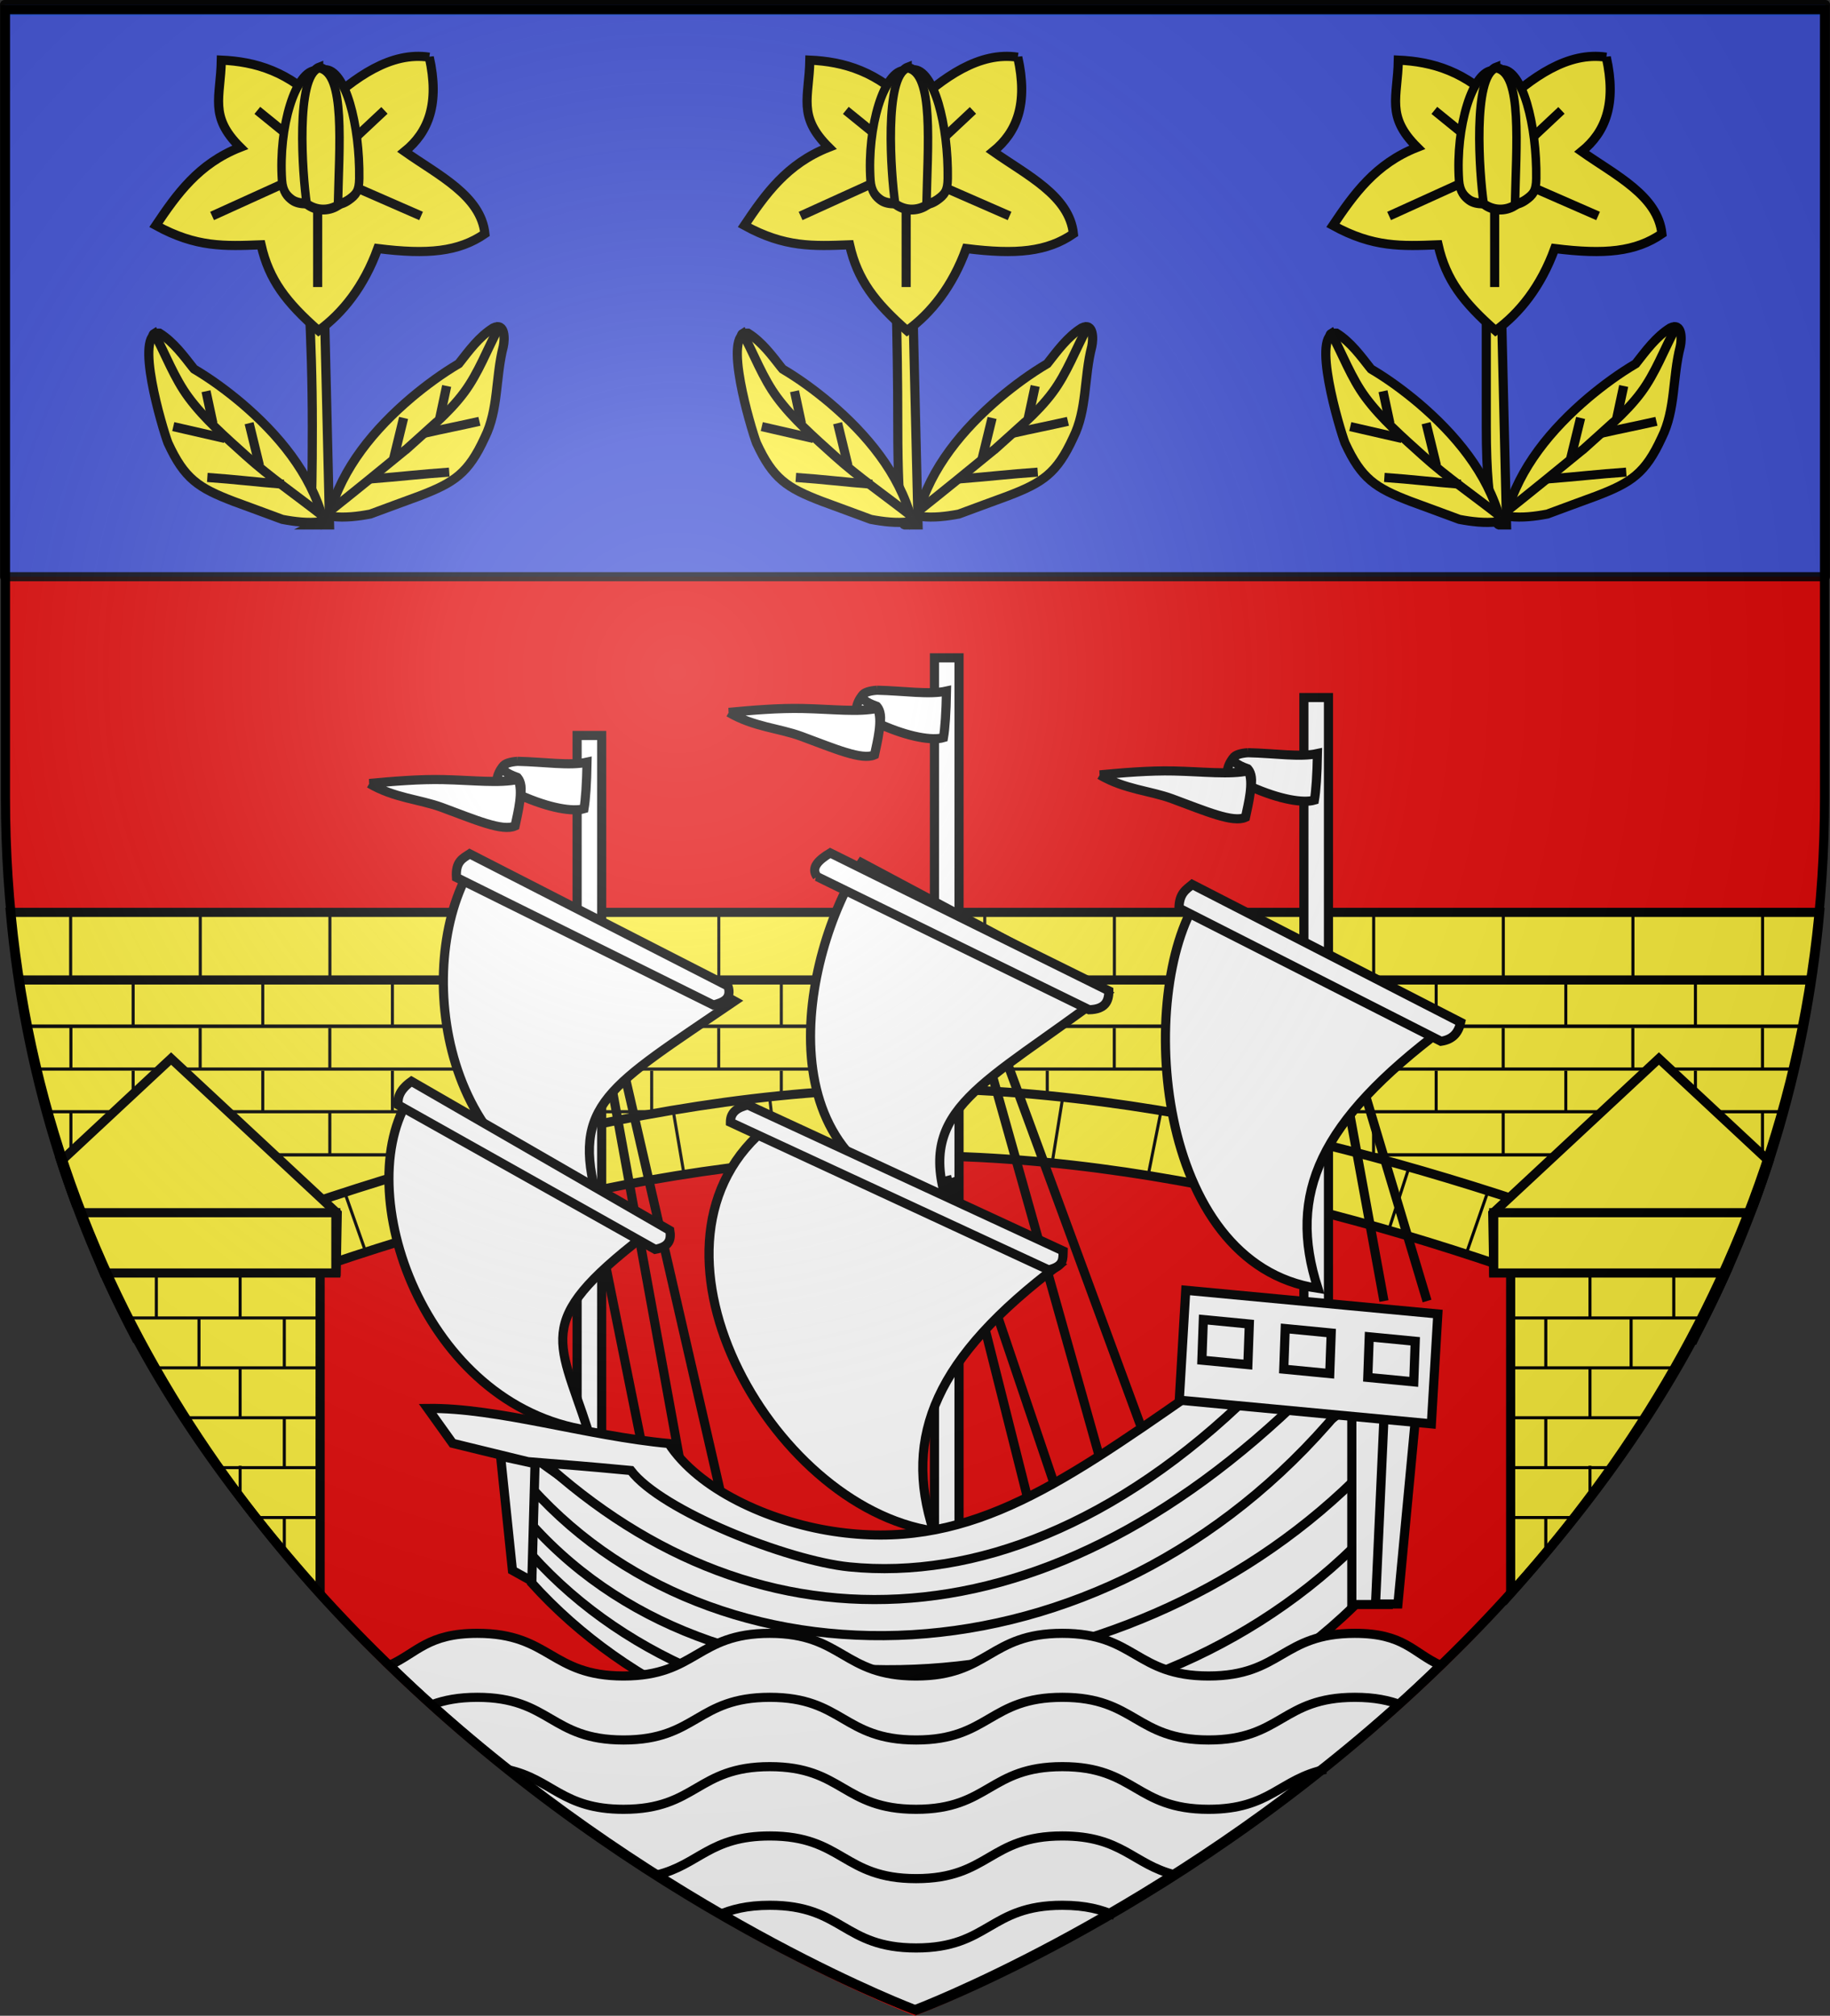 <svg xmlns="http://www.w3.org/2000/svg" xmlns:xlink="http://www.w3.org/1999/xlink" width="600.58" height="661.517" version="1.0"><rect width="100%" height="100%" fill="#333333" stroke="none"/><desc>Flag of Canton of Valais (Wallis)</desc><defs><radialGradient xlink:href="#a" id="b" cx="221.445" cy="226.331" r="300" fx="221.445" fy="226.331" gradientTransform="matrix(1.353 0 0 1.349 -77.127 -85.747)" gradientUnits="userSpaceOnUse"/><linearGradient id="a"><stop offset="0" style="stop-color:white;stop-opacity:.314"/><stop offset=".19" style="stop-color:white;stop-opacity:.251"/><stop offset=".6" style="stop-color:#6b6b6b;stop-opacity:.125"/><stop offset="1" style="stop-color:black;stop-opacity:.125"/></linearGradient></defs><g style="display:inline" transform="translate(-.212 1.017)"><path d="M300.502 660.5s298.5-112.32 298.5-397.772V4.176h-597v258.552c0 285.452 298.5 397.772 298.5 397.772" style="fill:#e20909;fill-opacity:1;fill-rule:evenodd;stroke:none;stroke-width:1px;stroke-linecap:butt;stroke-linejoin:miter;stroke-opacity:1"/><path d="M130.923 220.133a2 16.25 0 0 1-1.037-.419" style="fill:#ff0;fill-opacity:.988;fill-rule:evenodd;stroke:#000;stroke-width:3;stroke-linejoin:round;stroke-miterlimit:4;stroke-dasharray:none;stroke-opacity:1" transform="translate(170.098 -123.62)"/><rect width="597.58" height="187.759" x="1.712" y=".483" ry="0" style="opacity:.879;fill:#2b5df2;fill-opacity:.994;fill-rule:evenodd;stroke:#000;stroke-width:3;stroke-linejoin:round;stroke-miterlimit:4;stroke-dasharray:none;stroke-dashoffset:0;stroke-opacity:1"/></g><g style="display:inline"><g style="stroke:#000;stroke-width:3;stroke-miterlimit:4;stroke-dasharray:none;stroke-opacity:1"><g style="stroke:#000;stroke-width:3;stroke-miterlimit:4;stroke-dasharray:none;stroke-opacity:1"><g style="fill:#fcef3c;fill-opacity:1;stroke:#000;stroke-width:3;stroke-miterlimit:4;stroke-dasharray:none;stroke-opacity:1"><g style="fill:#fcef3c;fill-opacity:1;stroke:#000;stroke-width:3.414;stroke-miterlimit:4;stroke-dasharray:none;stroke-opacity:1"><path d="M298.723 172.34c4.654-17.63 16.748-32.287 30.303-43.997 5.517-4.708 11.35-9.072 17.57-12.811 3.778-4.886 7.493-10.137 12.777-13.5 4.455-2.273 4.323 4.235 3.73 6.986-2.968 11.758-1.69 23.75-6.873 34.343-6.117 13.558-11.308 16.957-24.277 22.022-6.046 2.23-12.077 4.543-18.106 6.792-4.604.883-9.369 1.465-14.048.927-.317-.126-1.195-.172-1.076-.762z" style="fill:#fcef3c;fill-opacity:1;fill-rule:evenodd;stroke:#000;stroke-width:3.414;stroke-linecap:butt;stroke-linejoin:miter;stroke-miterlimit:4;stroke-dasharray:none;stroke-opacity:1" transform="matrix(.886 0 0 .871 36.606 18.736)"/><path d="M314.043 158.936c10.639-.834 18.39-1.806 29.033-2.553M334.01 141.702c6.382-1.49 13.862-2.979 20.245-4.468M322.34 151.915l3.83-15.958M339.574 136.043l2.554-12.128" style="fill:#fcef3c;fill-opacity:1;fill-rule:evenodd;stroke:#000;stroke-width:3.414;stroke-linecap:butt;stroke-linejoin:miter;stroke-miterlimit:4;stroke-dasharray:none;stroke-opacity:1" transform="matrix(.886 0 0 .871 36.606 18.736)"/></g><path d="M294.101 81.483c0 10.013 1 30.888 1 62.594 0 31.707 2.131 32.263 2.131 32.263h4.525l-2.263-95.413zM336.972 142.565c3.284-3.068 6.397-6.273 8.978-9.76 4.688-6.331 7.489-13.994 11.233-20.99 1.277.763-1.078 1.656-1.697 1.668m-28.842 38.31c3.047-2.753 7.24-6.465 10.342-9.313m-35.23 29.41c6.862-5.433 18.319-14.726 25.059-20.288" style="fill:#fcef3c;fill-opacity:1;fill-rule:evenodd;stroke:#000;stroke-width:3;stroke-linecap:butt;stroke-linejoin:miter;stroke-miterlimit:4;stroke-dasharray:none;stroke-opacity:1;display:inline" transform="translate(-.462 -4.077)"/><path d="M299.672 174.671c-4.123-15.363-14.84-28.137-26.85-38.342-4.89-4.103-10.057-7.906-15.568-11.164-3.348-4.258-6.64-8.835-11.322-11.765-8.528-.492 1.01 31.32 2.785 36.017 5.42 11.815 10.02 14.777 21.51 19.191 5.358 1.944 10.702 3.959 16.044 5.919 4.08.77 8.302 1.277 12.447.808.281-.11 1.06-.15.954-.664z" style="fill:#fcef3c;fill-opacity:1;fill-rule:evenodd;stroke:#000;stroke-width:3;stroke-linecap:butt;stroke-linejoin:miter;stroke-miterlimit:4;stroke-dasharray:none;stroke-opacity:1" transform="translate(-.462 -4.077)"/><path d="M299.672 173.559c-8.453-6.693-17.44-12.805-25.418-20.01-6.617-5.977-13.528-11.987-18.776-19.075-4.688-6.332-7.488-13.994-11.233-20.99-1.276.763 1.078 1.656 1.697 1.668" style="fill:#fcef3c;fill-opacity:1;fill-rule:evenodd;stroke:#000;stroke-width:3;stroke-linecap:butt;stroke-linejoin:miter;stroke-miterlimit:4;stroke-dasharray:none;stroke-opacity:1" transform="translate(-.462 -4.077)"/><path d="M286.736 162.99c-9.427-.727-15.657-1.574-25.087-2.225M267.434 147.971l-16.967-3.894M278.745 156.871l-3.393-13.906M263.475 143.039l-2.262-10.569" style="fill:#fcef3c;fill-opacity:1;fill-rule:evenodd;stroke:#000;stroke-width:3;stroke-linecap:butt;stroke-linejoin:miter;stroke-miterlimit:4;stroke-dasharray:none;stroke-opacity:1" transform="translate(-.462 -4.077)"/></g><g style="stroke:#000;stroke-width:3;stroke-miterlimit:4;stroke-dasharray:none;stroke-opacity:1"><g style="stroke:#000;stroke-width:3;stroke-miterlimit:4;stroke-dasharray:none;stroke-opacity:1"><path d="M-154.991 129.893c-12.57-1.924-24.412 6.512-34.947 16.318-10.929-11.773-22.281-14.867-33.301-15.363-.221 12.29-4.126 18.396 6.187 28.617-13.711 5.38-20.804 15.422-27.662 25.628 13.288 7.309 22.576 6.815 34.52 6.368 2.592 11.536 8.32 18.906 18.852 28.175 7.927-5.775 14.938-14.55 19.433-26.95 16.408 2.054 26.525 1.088 35.174-4.854-1.335-12.484-15.146-19.125-26.328-26.998 7.885-6.4 11.467-15.714 8.072-30.941z" style="fill:#fcef3c;fill-opacity:1;fill-rule:evenodd;stroke:#000;stroke-width:3;stroke-linecap:butt;stroke-linejoin:miter;stroke-miterlimit:4;stroke-dasharray:none;stroke-opacity:1" transform="translate(489.015 -111.12)"/><path d="M-191.626 177.753v27.577m-11.314-33.94-23.334 10.606m45.962-9.9 22.627 9.9m-23.334-24.042 11.313-10.606m-30.405 9.192-11.314-9.192" style="fill:none;fill-rule:evenodd;stroke:#000;stroke-width:3;stroke-linecap:butt;stroke-linejoin:miter;stroke-miterlimit:4;stroke-dasharray:none;stroke-opacity:1" transform="translate(489.015 -111.12)"/></g><g style="fill:#fcef3c;fill-opacity:1;stroke:#000;stroke-width:5.825;stroke-miterlimit:4;stroke-dasharray:none;stroke-opacity:1"><path d="M-77.5 186v.5c14.213-.48 24.082 32.438 23.625 64.115-.108 7.429-2.182 9.575-7.094 12.555-5.76 3.495-11.208 3.261-13.47.497-4.074-16.11-4.646-71.396-3.061-77.667zM-83.316 187c-14.296-.483-26.083 33.05-23.607 64.666.537 6.85 3.779 9.543 6.787 11.491 5.047 3.27 14.678 2.554 16.759.01 1.056-14.618 2.833-63.156.061-76.167z" style="fill:#fcef3c;fill-opacity:1;fill-rule:evenodd;stroke:#000;stroke-width:5.825;stroke-linecap:butt;stroke-linejoin:miter;stroke-miterlimit:4;stroke-dasharray:none;stroke-opacity:1" transform="matrix(.478 0 0 .555 336.79 -80.513)"/><path d="M-81.5 185c18.297 2.96 13.818 46.52 13 81.5-6.742 3.56-14.944 3.328-21.438-.833-3.075-18.11-7.647-75.396 8.438-80.667z" style="fill:#fcef3c;fill-opacity:1;fill-rule:evenodd;stroke:#000;stroke-width:5.825;stroke-linecap:butt;stroke-linejoin:miter;stroke-miterlimit:4;stroke-dasharray:none;stroke-opacity:1" transform="matrix(.478 0 0 .555 336.79 -80.513)"/></g></g></g><g style="stroke:#000;stroke-width:3;stroke-miterlimit:4;stroke-dasharray:none;stroke-opacity:1"><g style="fill:#fcef3c;fill-opacity:1;stroke:#000;stroke-width:3;stroke-miterlimit:4;stroke-dasharray:none;stroke-opacity:1"><g style="fill:#fcef3c;fill-opacity:1;stroke:#000;stroke-width:3.414;stroke-miterlimit:4;stroke-dasharray:none;stroke-opacity:1"><path d="M298.723 172.34c4.654-17.63 16.748-32.287 30.303-43.997 5.517-4.708 11.35-9.072 17.57-12.811 3.778-4.886 7.493-10.137 12.777-13.5 4.455-2.273 4.323 4.235 3.73 6.986-2.968 11.758-1.69 23.75-6.873 34.343-6.117 13.558-11.308 16.957-24.277 22.022-6.046 2.23-12.077 4.543-18.106 6.792-4.604.883-9.369 1.465-14.048.927-.317-.126-1.195-.172-1.076-.762z" style="fill:#fcef3c;fill-opacity:1;fill-rule:evenodd;stroke:#000;stroke-width:3.414;stroke-linecap:butt;stroke-linejoin:miter;stroke-miterlimit:4;stroke-dasharray:none;stroke-opacity:1" transform="matrix(.886 0 0 .871 229.744 18.736)"/><path d="M314.043 158.936c10.639-.834 18.39-1.806 29.033-2.553M334.01 141.702c6.382-1.49 13.862-2.979 20.245-4.468M322.34 151.915l3.83-15.958M339.574 136.043l2.554-12.128" style="fill:#fcef3c;fill-opacity:1;fill-rule:evenodd;stroke:#000;stroke-width:3.414;stroke-linecap:butt;stroke-linejoin:miter;stroke-miterlimit:4;stroke-dasharray:none;stroke-opacity:1" transform="matrix(.886 0 0 .871 229.744 18.736)"/></g><path d="M295.101 81.483v62.594c0 31.707 4.131 32.263 4.131 32.263h2.525l-2.263-95.413zM336.972 142.565c3.284-3.068 6.397-6.273 8.978-9.76 4.688-6.331 7.489-13.994 11.233-20.99 1.277.763-1.078 1.656-1.697 1.668m-28.842 38.31c3.047-2.753 7.24-6.465 10.342-9.313m-35.23 29.41c6.862-5.433 18.319-14.726 25.059-20.288" style="fill:#fcef3c;fill-opacity:1;fill-rule:evenodd;stroke:#000;stroke-width:3;stroke-linecap:butt;stroke-linejoin:miter;stroke-miterlimit:4;stroke-dasharray:none;stroke-opacity:1;display:inline" transform="translate(192.677 -4.077)"/><path d="M299.672 174.671c-4.123-15.363-14.84-28.137-26.85-38.342-4.89-4.103-10.057-7.906-15.568-11.164-3.348-4.258-6.64-8.835-11.322-11.765-8.528-.492 1.01 31.32 2.785 36.017 5.42 11.815 10.02 14.777 21.51 19.191 5.358 1.944 10.702 3.959 16.044 5.919 4.08.77 8.302 1.277 12.447.808.281-.11 1.06-.15.954-.664z" style="fill:#fcef3c;fill-opacity:1;fill-rule:evenodd;stroke:#000;stroke-width:3;stroke-linecap:butt;stroke-linejoin:miter;stroke-miterlimit:4;stroke-dasharray:none;stroke-opacity:1" transform="translate(192.677 -4.077)"/><path d="M299.672 173.559c-8.453-6.693-17.44-12.805-25.418-20.01-6.617-5.977-13.528-11.987-18.776-19.075-4.688-6.332-7.488-13.994-11.233-20.99-1.276.763 1.078 1.656 1.697 1.668" style="fill:#fcef3c;fill-opacity:1;fill-rule:evenodd;stroke:#000;stroke-width:3;stroke-linecap:butt;stroke-linejoin:miter;stroke-miterlimit:4;stroke-dasharray:none;stroke-opacity:1" transform="translate(192.677 -4.077)"/><path d="M286.736 162.99c-9.427-.727-15.657-1.574-25.087-2.225M267.434 147.971l-16.967-3.894M278.745 156.871l-3.393-13.906M263.475 143.039l-2.262-10.569" style="fill:#fcef3c;fill-opacity:1;fill-rule:evenodd;stroke:#000;stroke-width:3;stroke-linecap:butt;stroke-linejoin:miter;stroke-miterlimit:4;stroke-dasharray:none;stroke-opacity:1" transform="translate(192.677 -4.077)"/></g><g style="stroke:#000;stroke-width:3;stroke-miterlimit:4;stroke-dasharray:none;stroke-opacity:1"><g style="stroke:#000;stroke-width:3;stroke-miterlimit:4;stroke-dasharray:none;stroke-opacity:1"><path d="M-154.991 129.893c-12.57-1.924-24.412 6.512-34.947 16.318-10.929-11.773-22.281-14.867-33.301-15.363-.221 12.29-4.126 18.396 6.187 28.617-13.711 5.38-20.804 15.422-27.662 25.628 13.288 7.309 22.576 6.815 34.52 6.368 2.592 11.536 8.32 18.906 18.852 28.175 7.927-5.775 14.938-14.55 19.433-26.95 16.408 2.054 26.525 1.088 35.174-4.854-1.335-12.484-15.146-19.125-26.328-26.998 7.885-6.4 11.467-15.714 8.072-30.941z" style="fill:#fcef3c;fill-opacity:1;fill-rule:evenodd;stroke:#000;stroke-width:3;stroke-linecap:butt;stroke-linejoin:miter;stroke-miterlimit:4;stroke-dasharray:none;stroke-opacity:1" transform="translate(682.154 -111.12)"/><path d="M-191.626 177.753v27.577m-11.314-33.94-23.334 10.606m45.962-9.9 22.627 9.9m-23.334-24.042 11.313-10.606m-30.405 9.192-11.314-9.192" style="fill:none;fill-rule:evenodd;stroke:#000;stroke-width:3;stroke-linecap:butt;stroke-linejoin:miter;stroke-miterlimit:4;stroke-dasharray:none;stroke-opacity:1" transform="translate(682.154 -111.12)"/></g><g style="fill:#fcef3c;fill-opacity:1;stroke:#000;stroke-width:5.825;stroke-miterlimit:4;stroke-dasharray:none;stroke-opacity:1"><path d="M-77.5 186v.5c14.213-.48 24.082 32.438 23.625 64.115-.108 7.429-2.182 9.575-7.094 12.555-5.76 3.495-11.208 3.261-13.47.497-4.074-16.11-4.646-71.396-3.061-77.667zM-83.316 187c-14.296-.483-26.083 33.05-23.607 64.666.537 6.85 3.779 9.543 6.787 11.491 5.047 3.27 14.678 2.554 16.759.01 1.056-14.618 2.833-63.156.061-76.167z" style="fill:#fcef3c;fill-opacity:1;fill-rule:evenodd;stroke:#000;stroke-width:5.825;stroke-linecap:butt;stroke-linejoin:miter;stroke-miterlimit:4;stroke-dasharray:none;stroke-opacity:1" transform="matrix(.478 0 0 .555 529.93 -80.513)"/><path d="M-81.5 185c18.297 2.96 13.818 46.52 13 81.5-6.742 3.56-14.944 3.328-21.438-.833-3.075-18.11-7.647-75.396 8.438-80.667z" style="fill:#fcef3c;fill-opacity:1;fill-rule:evenodd;stroke:#000;stroke-width:5.825;stroke-linecap:butt;stroke-linejoin:miter;stroke-miterlimit:4;stroke-dasharray:none;stroke-opacity:1" transform="matrix(.478 0 0 .555 529.93 -80.513)"/></g></g></g><g style="stroke:#000;stroke-width:3;stroke-miterlimit:4;stroke-dasharray:none;stroke-opacity:1"><g style="fill:#fcef3c;fill-opacity:1;stroke:#000;stroke-width:3;stroke-miterlimit:4;stroke-dasharray:none;stroke-opacity:1"><g style="fill:#fcef3c;fill-opacity:1;stroke:#000;stroke-width:3.414;stroke-miterlimit:4;stroke-dasharray:none;stroke-opacity:1"><path d="M298.723 172.34c4.654-17.63 16.748-32.287 30.303-43.997 5.517-4.708 11.35-9.072 17.57-12.811 3.778-4.886 7.493-10.137 12.777-13.5 4.455-2.273 4.323 4.235 3.73 6.986-2.968 11.758-1.69 23.75-6.873 34.343-6.117 13.558-11.308 16.957-24.277 22.022-6.046 2.23-12.077 4.543-18.106 6.792-4.604.883-9.369 1.465-14.048.927-.317-.126-1.195-.172-1.076-.762z" style="fill:#fcef3c;fill-opacity:1;fill-rule:evenodd;stroke:#000;stroke-width:3.414;stroke-linecap:butt;stroke-linejoin:miter;stroke-miterlimit:4;stroke-dasharray:none;stroke-opacity:1" transform="matrix(.886 0 0 .871 -156.533 18.736)"/><path d="M314.043 158.936c10.639-.834 18.39-1.806 29.033-2.553M334.01 141.702c6.382-1.49 13.862-2.979 20.245-4.468M322.34 151.915l3.83-15.958M339.574 136.043l2.554-12.128" style="fill:#fcef3c;fill-opacity:1;fill-rule:evenodd;stroke:#000;stroke-width:3.414;stroke-linecap:butt;stroke-linejoin:miter;stroke-miterlimit:4;stroke-dasharray:none;stroke-opacity:1" transform="matrix(.886 0 0 .871 -156.533 18.736)"/></g><path d="M294.101 81.483c0 10.013 2 30.888 2 62.594 0 31.707-.869 32.263-.869 32.263h6.525l-2.263-95.413zM336.972 142.565c3.284-3.068 6.397-6.273 8.978-9.76 4.688-6.331 7.489-13.994 11.233-20.99 1.277.763-1.078 1.656-1.697 1.668m-28.842 38.31c3.047-2.753 7.24-6.465 10.342-9.313m-35.23 29.41c6.862-5.433 18.319-14.726 25.059-20.288" style="fill:#fcef3c;fill-opacity:1;fill-rule:evenodd;stroke:#000;stroke-width:3;stroke-linecap:butt;stroke-linejoin:miter;stroke-miterlimit:4;stroke-dasharray:none;stroke-opacity:1;display:inline" transform="translate(-193.6 -4.077)"/><path d="M299.672 174.671c-4.123-15.363-14.84-28.137-26.85-38.342-4.89-4.103-10.057-7.906-15.568-11.164-3.348-4.258-6.64-8.835-11.322-11.765-8.528-.492 1.01 31.32 2.785 36.017 5.42 11.815 10.02 14.777 21.51 19.191 5.358 1.944 10.702 3.959 16.044 5.919 4.08.77 8.302 1.277 12.447.808.281-.11 1.06-.15.954-.664z" style="fill:#fcef3c;fill-opacity:1;fill-rule:evenodd;stroke:#000;stroke-width:3;stroke-linecap:butt;stroke-linejoin:miter;stroke-miterlimit:4;stroke-dasharray:none;stroke-opacity:1" transform="translate(-193.6 -4.077)"/><path d="M299.672 173.559c-8.453-6.693-17.44-12.805-25.418-20.01-6.617-5.977-13.528-11.987-18.776-19.075-4.688-6.332-7.488-13.994-11.233-20.99-1.276.763 1.078 1.656 1.697 1.668" style="fill:#fcef3c;fill-opacity:1;fill-rule:evenodd;stroke:#000;stroke-width:3;stroke-linecap:butt;stroke-linejoin:miter;stroke-miterlimit:4;stroke-dasharray:none;stroke-opacity:1" transform="translate(-193.6 -4.077)"/><path d="M286.736 162.99c-9.427-.727-15.657-1.574-25.087-2.225M267.434 147.971l-16.967-3.894M278.745 156.871l-3.393-13.906M263.475 143.039l-2.262-10.569" style="fill:#fcef3c;fill-opacity:1;fill-rule:evenodd;stroke:#000;stroke-width:3;stroke-linecap:butt;stroke-linejoin:miter;stroke-miterlimit:4;stroke-dasharray:none;stroke-opacity:1" transform="translate(-193.6 -4.077)"/></g><g style="stroke:#000;stroke-width:3;stroke-miterlimit:4;stroke-dasharray:none;stroke-opacity:1"><g style="stroke:#000;stroke-width:3;stroke-miterlimit:4;stroke-dasharray:none;stroke-opacity:1"><path d="M-154.991 129.893c-12.57-1.924-24.412 6.512-34.947 16.318-10.929-11.773-22.281-14.867-33.301-15.363-.221 12.29-4.126 18.396 6.187 28.617-13.711 5.38-20.804 15.422-27.662 25.628 13.288 7.309 22.576 6.815 34.52 6.368 2.592 11.536 8.32 18.906 18.852 28.175 7.927-5.775 14.938-14.55 19.433-26.95 16.408 2.054 26.525 1.088 35.174-4.854-1.335-12.484-15.146-19.125-26.328-26.998 7.885-6.4 11.467-15.714 8.072-30.941z" style="fill:#fcef3c;fill-opacity:1;fill-rule:evenodd;stroke:#000;stroke-width:3;stroke-linecap:butt;stroke-linejoin:miter;stroke-miterlimit:4;stroke-dasharray:none;stroke-opacity:1" transform="translate(295.877 -111.12)"/><path d="M-191.626 177.753v27.577m-11.314-33.94-23.334 10.606m45.962-9.9 22.627 9.9m-23.334-24.042 11.313-10.606m-30.405 9.192-11.314-9.192" style="fill:none;fill-rule:evenodd;stroke:#000;stroke-width:3;stroke-linecap:butt;stroke-linejoin:miter;stroke-miterlimit:4;stroke-dasharray:none;stroke-opacity:1" transform="translate(295.877 -111.12)"/></g><g style="fill:#fcef3c;fill-opacity:1;stroke:#000;stroke-width:5.825;stroke-miterlimit:4;stroke-dasharray:none;stroke-opacity:1"><path d="M-77.5 186v.5c14.213-.48 24.082 32.438 23.625 64.115-.108 7.429-2.182 9.575-7.094 12.555-5.76 3.495-11.208 3.261-13.47.497-4.074-16.11-4.646-71.396-3.061-77.667zM-83.316 187c-14.296-.483-26.083 33.05-23.607 64.666.537 6.85 3.779 9.543 6.787 11.491 5.047 3.27 14.678 2.554 16.759.01 1.056-14.618 2.833-63.156.061-76.167z" style="fill:#fcef3c;fill-opacity:1;fill-rule:evenodd;stroke:#000;stroke-width:5.825;stroke-linecap:butt;stroke-linejoin:miter;stroke-miterlimit:4;stroke-dasharray:none;stroke-opacity:1" transform="matrix(.478 0 0 .555 143.652 -80.513)"/><path d="M-81.5 185c18.297 2.96 13.818 46.52 13 81.5-6.742 3.56-14.944 3.328-21.438-.833-3.075-18.11-7.647-75.396 8.438-80.667z" style="fill:#fcef3c;fill-opacity:1;fill-rule:evenodd;stroke:#000;stroke-width:5.825;stroke-linecap:butt;stroke-linejoin:miter;stroke-miterlimit:4;stroke-dasharray:none;stroke-opacity:1" transform="matrix(.478 0 0 .555 143.652 -80.513)"/></g></g></g></g><path d="M2.844 298.406c4.769 52.816 19.92 99.149 41.031 139.438 69.36-28.69 162.262-60.563 255.156-60.563 93.424 0 186.829 32.213 256.313 61.063 21.247-40.405 36.493-86.905 41.281-139.938z" style="fill:#fcef3c;fill-opacity:1;fill-rule:evenodd;stroke:#000;stroke-width:3;stroke-linecap:butt;stroke-linejoin:miter;stroke-miterlimit:4;stroke-dasharray:none;stroke-opacity:1;display:inline" transform="translate(.556 1.017)"/><path d="M6.364 320.589h586.899" style="fill:none;fill-rule:evenodd;stroke:#000;stroke-width:3;stroke-linecap:butt;stroke-linejoin:miter;stroke-miterlimit:4;stroke-dasharray:none;stroke-opacity:1" transform="translate(.556 1.017)"/><path d="M277.893 320.589v-21.92M235.349 320.589v-21.92M192.804 320.589v-21.92M150.26 320.589v-21.92M107.716 320.589v-21.92M65.172 320.589v-21.92M22.627 320.589v-21.92" style="fill:none;fill-rule:evenodd;stroke:#000;stroke-width:1px;stroke-linecap:butt;stroke-linejoin:miter;stroke-opacity:1" transform="translate(.556 1.017)"/><path d="M277.893 320.589v-21.92M235.349 320.589v-21.92M192.804 320.589v-21.92M150.26 320.589v-21.92M107.716 320.589v-21.92M65.172 320.589v-21.92M22.627 320.589v-21.92" style="fill:none;fill-rule:evenodd;stroke:#000;stroke-width:1px;stroke-linecap:butt;stroke-linejoin:miter;stroke-opacity:1" transform="translate(300.556 1.017)"/><path d="M8 336h583" style="fill:none;fill-rule:evenodd;stroke:#000;stroke-width:1px;stroke-linecap:butt;stroke-linejoin:miter;stroke-opacity:1" transform="matrix(1 0 0 1.177 .556 -58.68)"/><path d="M277.893 320.589v-21.92M235.349 320.589v-21.92M192.804 320.589v-21.92M150.26 320.589v-21.92M107.716 320.589v-21.92M65.172 320.589v-21.92M22.627 320.589v-21.92" style="fill:none;fill-rule:evenodd;stroke:#000;stroke-width:1px;stroke-linecap:butt;stroke-linejoin:miter;stroke-opacity:1" transform="matrix(1 0 0 .715 21.068 107.812)"/><path d="M235.349 320.589v-21.92M192.804 320.589v-21.92M150.26 320.589v-21.92M107.716 320.589v-21.92M65.172 320.589v-21.92M22.627 320.589v-21.92" style="fill:none;fill-rule:evenodd;stroke:#000;stroke-width:1px;stroke-linecap:butt;stroke-linejoin:miter;stroke-opacity:1" transform="matrix(1 0 0 .715 321.068 107.812)"/><path d="M-10.763 336H565.96" style="fill:none;fill-rule:evenodd;stroke:#000;stroke-width:1px;stroke-linecap:butt;stroke-linejoin:miter;stroke-opacity:1" transform="matrix(1 0 0 1.035 22.556 3.077)"/><path d="M277.893 320.589v-21.92M235.349 320.589v-21.92M192.804 320.589v-21.92M150.26 320.589v-21.92M107.716 320.589v-21.92M65.172 320.589v-21.92M22.627 320.589v-21.92" style="fill:none;fill-rule:evenodd;stroke:#000;stroke-width:1px;stroke-linecap:butt;stroke-linejoin:miter;stroke-opacity:1" transform="matrix(1 0 0 .629 43.068 149.5)"/><path d="M235.349 320.589v-21.92M192.804 320.589v-21.92M150.26 320.589v-21.92M107.716 320.589v-21.92M65.172 320.589v-21.92M22.627 320.589v-21.92" style="fill:none;fill-rule:evenodd;stroke:#000;stroke-width:1px;stroke-linecap:butt;stroke-linejoin:miter;stroke-opacity:1" transform="matrix(1 0 0 .629 343.068 149.5)"/><path d="M15.026 336h569.575" style="fill:none;fill-rule:evenodd;stroke:#000;stroke-width:1px;stroke-linecap:butt;stroke-linejoin:miter;stroke-opacity:1" transform="matrix(1 0 0 1.035 .556 17.077)"/><path d="M277.893 320.589v-21.92M235.349 320.589v-21.92M192.804 320.589v-21.92M150.26 320.589v-21.92M107.716 320.589v-21.92M65.172 320.589v-21.92M22.627 320.589v-21.92" style="fill:none;fill-rule:evenodd;stroke:#000;stroke-width:1px;stroke-linecap:butt;stroke-linejoin:miter;stroke-opacity:1" transform="matrix(1 0 0 .629 21.068 163.5)"/><path d="M235.349 320.589v-21.92M192.804 320.589v-21.92M150.26 320.589v-21.92M107.716 320.589v-21.92M65.172 320.589v-21.92M22.627 320.589v-21.92" style="fill:none;fill-rule:evenodd;stroke:#000;stroke-width:1px;stroke-linecap:butt;stroke-linejoin:miter;stroke-opacity:1" transform="matrix(1 0 0 .629 321.068 163.5)"/><path d="M8 336h550.535" style="fill:none;fill-rule:evenodd;stroke:#000;stroke-width:1px;stroke-linecap:butt;stroke-linejoin:miter;stroke-opacity:1" transform="matrix(1 0 0 1.071 22.556 19.138)"/><path d="M277.893 320.589v-21.92M235.349 320.589v-21.92M192.804 320.589v-21.92M150.26 320.589v-21.92M107.716 320.589v-21.92M65.172 320.589v-21.92M22.627 320.589v-21.92" style="fill:none;fill-rule:evenodd;stroke:#000;stroke-width:1px;stroke-linecap:butt;stroke-linejoin:miter;stroke-opacity:1" transform="matrix(1 0 0 .65 43.068 170.578)"/><path d="M235.349 320.589v-21.92M192.804 320.589v-21.92M150.26 320.589v-21.92M107.716 320.589v-21.92M65.172 320.589v-21.92M22.627 320.589v-21.92" style="fill:none;fill-rule:evenodd;stroke:#000;stroke-width:1px;stroke-linecap:butt;stroke-linejoin:miter;stroke-opacity:1" transform="matrix(1 0 0 .65 343.068 170.578)"/><path d="m564.536 417.88-9.192 20.464c-69.484-28.85-162.889-60.063-256.313-60.063-92.894 0-185.047 30.624-254.406 59.313l-9.235-18.8c69.359-28.69 170.747-62.513 263.641-62.513 93.424 0 196.021 32.749 265.505 61.598z" style="fill:#fcef3c;fill-opacity:1;fill-rule:evenodd;stroke:#000;stroke-width:3;stroke-linecap:butt;stroke-linejoin:miter;stroke-miterlimit:4;stroke-opacity:1;display:inline" transform="translate(.556 1.017)"/><path d="m287.085 379.986-1.414-23.335M254.601 381.4l-2.535-21.92M224.153 385.643l-3.743-21.964M196.576 391.3l-4.95-21.92M169.706 396.25l-5.657-21.214M144.5 401.949l-5.907-19.135M119.415 409.684l-6.985-19.799M312.43 379.986l2.121-23.335M344.621 381.4l3.536-21.92M376.07 385.643l4.242-21.214M403.647 391.3l4.95-21.92M430.517 396.25l5.657-21.214M455.058 403.113l6.572-20.299M480.557 410.684l7.235-20.799" style="fill:none;fill-rule:evenodd;stroke:#000;stroke-width:1px;stroke-linecap:butt;stroke-linejoin:miter;stroke-opacity:1" transform="translate(.556 1.017)"/><path d="M574.781 394.938A368 368 0 0 0 580 380.03l-36.125-33.656-54.531 50.781.344 19.063h6.78m-393.468 0h6.781l.344-19.063-54.531-50.781-36.125 33.656a368 368 0 0 0 5.218 14.906M104.5 416.22H33.406c18.258 40.965 44.275 75.73 71.094 105.687zm390.719 0v105.687c26.82-29.957 52.585-64.722 70.844-105.687z" style="fill:#fcef3c;fill-opacity:1;fill-rule:evenodd;stroke:#000;stroke-width:3;stroke-linecap:butt;stroke-linejoin:miter;stroke-miterlimit:4;stroke-dasharray:none;stroke-opacity:1;display:inline" transform="translate(.556 1.017)"/><path d="M489.654 416.755v-19.799h84.267l-8.193 19.8zM109.67 416.755v-19.799H25.655l7.942 19.8z" style="fill:#fcef3c;fill-opacity:1;fill-rule:evenodd;stroke:#000;stroke-width:3;stroke-linecap:butt;stroke-linejoin:miter;stroke-miterlimit:4;stroke-dasharray:none;stroke-opacity:1" transform="translate(.556 1.017)"/><path d="M22.716 335.792v14.318M22.716 363.722v13.435" style="fill:none;fill-rule:evenodd;stroke:#000;stroke-width:1px;stroke-linecap:butt;stroke-linejoin:miter;stroke-opacity:1" transform="translate(.556 1.017)"/><path d="M41.5 431.5H103M50.5 447.875H103M61 464.25h42M71 480.625h32M83 497h20.5M78 431v-14.5M50.5 431.5V417M64.5 447.5v-16M92.5 447.5v-16M92.5 480.5v-16M92.5 507.75V497M78 464v-16M78 489.5V480" style="fill:none;fill-rule:evenodd;stroke:#000;stroke-width:1px;stroke-linecap:butt;stroke-linejoin:miter;stroke-opacity:1" transform="translate(.806 1.017)"/><path d="M41.5 431.5H103M50.5 447.875H103M61 464.25h42M71 480.625h32M83 497h20.5M78 431v-14.5M50.5 431.5V417M64.5 447.5v-16M92.5 447.5v-16M92.5 480.5v-16M92.5 507.75V497M78 464v-16M78 489.5V480" style="fill:none;fill-rule:evenodd;stroke:#000;stroke-width:1px;stroke-linecap:butt;stroke-linejoin:miter;stroke-opacity:1" transform="matrix(-1 0 0 1 599.806 1.017)"/></g><g style="display:inline"><g style="stroke:#000;stroke-width:3;stroke-miterlimit:4;stroke-dasharray:none;stroke-opacity:1"><path d="m313.157 308.802 63.248 171.934M316.45 330.02l44.8 159.497M191.273 305.143l44.142 192.42M188.637 305.875l33.6 184.373" style="fill:#fff;fill-opacity:1;fill-rule:evenodd;stroke:#000;stroke-width:3;stroke-linecap:butt;stroke-linejoin:miter;stroke-miterlimit:4;stroke-dasharray:none;stroke-opacity:1" transform="translate(3.064 1.017)"/><path d="M186.335 240.345v264.352h8.063V240.345zM303.612 214.863v290.351h8.064V214.863z" style="fill:#fff;fill-opacity:1;fill-rule:evenodd;stroke:#000;stroke-width:3;stroke-linecap:butt;stroke-linejoin:miter;stroke-miterlimit:4;stroke-dasharray:none;stroke-opacity:1;display:inline" transform="translate(3.064 1.017)"/><path d="M465.276 425.948 427.8 300.79M451.134 425.948l-22.627-123.744" style="fill:none;fill-rule:evenodd;stroke:#000;stroke-width:3;stroke-linecap:butt;stroke-linejoin:miter;stroke-miterlimit:4;stroke-dasharray:none;stroke-opacity:1" transform="translate(3.064 1.017)"/><path d="M424.859 227.897V506.25h8.063V227.897z" style="fill:#fff;fill-opacity:1;fill-rule:evenodd;stroke:#000;stroke-width:3;stroke-linecap:butt;stroke-linejoin:miter;stroke-miterlimit:4;stroke-dasharray:none;stroke-opacity:1;display:inline" transform="translate(3.064 1.017)"/><path d="m207.182 471.202-17.677-87.68M342.947 486.052l-33.941-100.41M334.462 491.709l-26.87-106.774" style="fill:none;fill-rule:evenodd;stroke:#000;stroke-width:3;stroke-linecap:butt;stroke-linejoin:miter;stroke-miterlimit:4;stroke-dasharray:none;stroke-opacity:1" transform="translate(3.064 1.017)"/><path d="M131.517 359.02c-20.062 30.607 4.55 101.31 58.385 109.336-10.12-31.18-18.268-36.248 21.92-66.504zm21.999-78.265c-21.27 29.584-13.917 101.424 39.542 112.104-8.86-31.65 3.605-37.105 44.965-65.344zm126.118 1.33c-20.062 30.607-33.13 102.137 28.16 111.715-10.121-31.18 11.957-38.627 52.144-68.883zm-30.042 86.13c-48.48 37.85-.108 125.178 53.727 133.204-10.121-31.18.832-57.012 41.02-87.267zm140.509-74.32c-20.062 30.607-14.495 119.865 39.34 127.891-10.12-31.18.777-54.803 40.964-85.058z" style="fill:#fff;fill-opacity:1;fill-rule:evenodd;stroke:#000;stroke-width:3;stroke-linecap:butt;stroke-linejoin:miter;stroke-miterlimit:4;stroke-dasharray:none;stroke-opacity:1;display:inline" transform="translate(3.064 1.017)"/><path d="m127.636 361.606 84.322 47.382c4.8-.87 5.284-3.358 4.802-6.208l-84.788-48.934c-3.656 2.587-4.67 5.173-4.336 7.76zm19.1-74.657 84.322 41.85c3.309-.849 6.094-2.072 4.803-6.207l-84.788-43.403c-2.19 1.47-4.713 2.44-4.337 7.76zm118.33-.292 89.303 43.695c5.257-.13 6.506-2.766 6.463-6.208l-91.429-45.247c-3.825 2.322-6.46 4.777-4.336 7.76zm-28.417 80.64 104.389 48.417c5.228-1.163 4.714-3.76 4.802-6.208l-103.457-47.9c-3.28.802-5.766 2.24-5.734 5.69zm147.214-70.293 85.982 43.695c4.014-.582 5.772-2.968 6.463-6.209l-88.109-45.246c-1.996 1.668-4.262 2.888-4.336 7.76zM171.353 518.375c63.83 70.921 193.772 81.992 269.82 7.806v-20.358c-89.436 58.656-165.323 79.224-269.82 1.258z" style="fill:#fff;fill-opacity:1;fill-rule:evenodd;stroke:#000;stroke-width:3;stroke-linecap:butt;stroke-linejoin:miter;stroke-miterlimit:4;stroke-dasharray:none;stroke-opacity:1;display:inline" transform="translate(3.064 1.017)"/><path d="M171.403 509.246c63.83 70.921 193.784 71.676 269.832-2.51v-23.54c-89.436 58.656-165.336 94.833-269.832 16.867z" style="fill:#fff;fill-opacity:1;fill-rule:evenodd;stroke:#000;stroke-width:3;stroke-linecap:butt;stroke-linejoin:miter;stroke-miterlimit:4;stroke-dasharray:none;stroke-opacity:1" transform="translate(3.064 1.017)"/><path d="M171.457 499.332c63.83 70.921 193.756 59.746 269.804-14.44v-25.73c-87.573 66.933-165.308 107.195-269.804 29.23z" style="fill:#fff;fill-opacity:1;fill-rule:evenodd;stroke:#000;stroke-width:3;stroke-linecap:butt;stroke-linejoin:miter;stroke-miterlimit:4;stroke-dasharray:none;stroke-opacity:1;display:inline" transform="translate(3.064 1.017)"/><path d="M171.43 487.289c63.83 70.922 192.103 66.552 268.617-29.88H423.74c-87.572 66.934-147.815 97.26-252.311 19.294z" style="fill:#fff;fill-opacity:1;fill-rule:evenodd;stroke:#000;stroke-width:3;stroke-linecap:butt;stroke-linejoin:miter;stroke-miterlimit:4;stroke-dasharray:none;stroke-opacity:1;display:inline" transform="translate(3.064 1.017)"/><path d="M170.825 474.557c71.75 68.852 166.48 68.309 254.641-18.293H405.9c-89.436 62.277-137.1 62.202-212.713 18.899z" style="fill:#fff;fill-opacity:1;fill-rule:evenodd;stroke:#000;stroke-width:3;stroke-linecap:butt;stroke-linejoin:miter;stroke-miterlimit:4;stroke-dasharray:none;stroke-opacity:1;display:inline" transform="translate(3.064 1.017)"/><path d="M170.196 478.663c17.238 1.434 16.425 1.275 33.774 2.9 10.053 13.248 51.347 29.578 71.67 31.634 40.642 4.112 87.88-13.665 131.96-56.966h-19.567c-44.718 31.139-74.8 51.863-117.713 45.292-21.456-3.286-44.257-13.913-53.899-28.817-26.879-2.488-56.256-11.807-79.12-11.51l8.185 11.444zM452.533 525.551v-93.654h-11.95v93.654z" style="fill:#fff;fill-opacity:1;fill-rule:evenodd;stroke:#000;stroke-width:3;stroke-linecap:butt;stroke-linejoin:miter;stroke-miterlimit:4;stroke-dasharray:none;stroke-opacity:1;display:inline" transform="translate(3.064 1.017)"/><path d="m455.718 525.369 8.838-93.655h-11.95l-4.242 93.655z" style="fill:#fff;fill-opacity:1;fill-rule:evenodd;stroke:#000;stroke-width:3;stroke-linecap:butt;stroke-linejoin:miter;stroke-miterlimit:4;stroke-dasharray:none;stroke-opacity:1;display:inline" transform="translate(3.064 1.017)"/><g style="stroke:#000;stroke-width:3;stroke-miterlimit:4;stroke-dasharray:none;stroke-opacity:1"><path d="M278 227.125c-2.399 2.792-2.212 5.833-2.5 8.625l9.25 1.5-1.625-6.125c-2.293-2.795-4.64-4.538-5.125-4z" style="fill:#fff;fill-opacity:1;fill-rule:evenodd;stroke:#000;stroke-width:3;stroke-linecap:butt;stroke-linejoin:miter;stroke-miterlimit:4;stroke-dasharray:none;stroke-opacity:1" transform="translate(5.064 1.017)"/><path d="M282.756 225.497c8.939.19 17.073 1.556 22.804.275-.116 7.106-.497 12.384-.994 15.281-3.616 1.067-11.312-.14-20.818-4.388.569-3.288-.314-5.108-1.083-5.898-7.92-2.835-4.581-4.977.091-5.27zm-48.646 7.273c7.911-.735 16.358-1.448 24.268-1.278 9.623.207 18.452 1.301 24.555-.063 1.76 3.978-.015 10.586-.995 15.28-4.133 1.881-13.052-2.03-24.044-6.088-7.281-2.688-15.598-3.044-23.784-7.851z" style="fill:#fff;fill-opacity:1;fill-rule:evenodd;stroke:#000;stroke-width:3;stroke-linecap:butt;stroke-linejoin:miter;stroke-miterlimit:4;stroke-dasharray:none;stroke-opacity:1;display:inline" transform="translate(5.064 1.017)"/></g><g style="stroke:#000;stroke-width:3;stroke-miterlimit:4;stroke-dasharray:none;stroke-opacity:1"><path d="M278 227.125c-2.399 2.792-2.212 5.833-2.5 8.625l9.25 1.5-1.625-6.125c-2.293-2.795-4.64-4.538-5.125-4z" style="fill:#fff;fill-opacity:1;fill-rule:evenodd;stroke:#000;stroke-width:3;stroke-linecap:butt;stroke-linejoin:miter;stroke-miterlimit:4;stroke-dasharray:none;stroke-opacity:1" transform="translate(126.808 21.523)"/><path d="M282.756 225.497c8.939.19 17.073 1.556 22.804.275-.116 7.106-.497 12.384-.994 15.281-3.616 1.067-11.312-.14-20.818-4.388.569-3.288-.314-5.108-1.083-5.898-7.92-2.835-4.581-4.977.091-5.27zm-48.646 7.273c7.911-.735 16.358-1.448 24.268-1.278 9.623.207 18.452 1.301 24.555-.063 1.76 3.978-.015 10.586-.995 15.28-4.133 1.881-13.052-2.03-24.044-6.088-7.281-2.688-15.598-3.044-23.784-7.851z" style="fill:#fff;fill-opacity:1;fill-rule:evenodd;stroke:#000;stroke-width:3;stroke-linecap:butt;stroke-linejoin:miter;stroke-miterlimit:4;stroke-dasharray:none;stroke-opacity:1;display:inline" transform="translate(126.808 21.523)"/></g><g style="stroke:#000;stroke-width:3;stroke-miterlimit:4;stroke-dasharray:none;stroke-opacity:1"><path d="M278 227.125c-2.399 2.792-2.212 5.833-2.5 8.625l9.25 1.5-1.625-6.125c-2.293-2.795-4.64-4.538-5.125-4z" style="fill:#fff;fill-opacity:1;fill-rule:evenodd;stroke:#000;stroke-width:3;stroke-linecap:butt;stroke-linejoin:miter;stroke-miterlimit:4;stroke-dasharray:none;stroke-opacity:1" transform="translate(-112.901 24.351)"/><path d="M282.756 225.497c8.939.19 17.073 1.556 22.804.275-.116 7.106-.497 12.384-.994 15.281-3.616 1.067-11.312-.14-20.818-4.388.569-3.288-.314-5.108-1.083-5.898-7.92-2.835-4.581-4.977.091-5.27zm-48.646 7.273c7.911-.735 16.358-1.448 24.268-1.278 9.623.207 18.452 1.301 24.555-.063 1.76 3.978-.015 10.586-.995 15.28-4.133 1.881-13.052-2.03-24.044-6.088-7.281-2.688-15.598-3.044-23.784-7.851z" style="fill:#fff;fill-opacity:1;fill-rule:evenodd;stroke:#000;stroke-width:3;stroke-linecap:butt;stroke-linejoin:miter;stroke-miterlimit:4;stroke-dasharray:none;stroke-opacity:1;display:inline" transform="translate(-112.901 24.351)"/></g><g style="fill:#fff;fill-opacity:1;stroke:#000;stroke-width:3;stroke-miterlimit:4;stroke-dasharray:none;stroke-opacity:1"><path d="m383.959 455.646 2.121-36.062 82.732 7.778-2.122 36.062z" style="fill:#fff;fill-opacity:1;fill-rule:evenodd;stroke:#000;stroke-width:3;stroke-linecap:butt;stroke-linejoin:miter;stroke-miterlimit:4;stroke-dasharray:none;stroke-opacity:1" transform="translate(3.064 3.845)"/><path d="m391.377 442.527.477-13.319 15.093 1.459-.478 13.319zM445.824 448.184l.478-13.32 15.092 1.46-.478 13.319zM418.247 445.477l.478-13.32 15.092 1.46-.478 13.318z" style="fill:#fff;fill-opacity:1;fill-rule:evenodd;stroke:#000;stroke-width:3;stroke-linecap:butt;stroke-linejoin:miter;stroke-miterlimit:4;stroke-dasharray:none;stroke-opacity:1" transform="translate(3.064 3.845)"/></g><path d="m161.22 476.86 11.314 2.474-1.06 38.538-6.365-3.536z" style="fill:#fff;fill-opacity:1;fill-rule:evenodd;stroke:#000;stroke-width:3;stroke-linecap:butt;stroke-linejoin:miter;stroke-miterlimit:4;stroke-dasharray:none;stroke-opacity:1" transform="translate(3.064 1.017)"/></g><g style="stroke:#000;stroke-width:3;stroke-miterlimit:4;stroke-dasharray:none;stroke-opacity:1"><path d="M155.719 535c-16.194 0-19.709 6.354-28.795 10.5 82.034 80.153 172.795 113.232 172.795 113.232s90.085-33.079 172.119-113.232c-9.09-4.146-11.922-10.5-28.12-10.5-24 0-24 14-48 14s-24-14-48-14-24 14-48 14-24-14-48-14-24 14-48 14-24-14-48-14z" style="fill:#fff;fill-opacity:1;fill-rule:evenodd;stroke:#000;stroke-width:3;stroke-linecap:butt;stroke-linejoin:miter;stroke-miterlimit:4;stroke-dasharray:none;stroke-opacity:1;display:inline" transform="translate(.91 1.017)"/><path d="M141.117 558.318c3.823-1.385 8.42-2.318 14.617-2.318 24 0 24 14 48 14s24-14 48-14 24 14 48 14 24-14 48-14 24 14 48 14 24-14 48-14c6.504 0 11.246 1.028 15.18 2.528m-293.247 21.195c14.69 3.176 17.934 13.027 38.067 13.027 24 0 24-14 48-14s24 14 48 14 24-14 48-14 24 14 48 14c20.318 0 23.435-10.035 38.477-13.113m-219.54 34.658c13.845-3.396 17.397-12.795 37.063-12.795 24 0 24 14 48 14s24-14 48-14c19.578 0 23.185 9.317 36.879 12.75m-149.838 13.258c4.282-1.885 9.444-3.258 16.959-3.258 24 0 24 14 48 14s24-14 48-14c7.67 0 12.89 1.43 17.224 3.376" style="fill:none;fill-rule:evenodd;stroke:#000;stroke-width:3;stroke-linecap:butt;stroke-linejoin:miter;stroke-miterlimit:4;stroke-dasharray:none;stroke-opacity:1" transform="translate(.91 1.017)"/></g></g><g style="display:inline"><path d="M300.502 658.5s298.5-112.32 298.5-397.772V2.176h-597v258.552c0 285.452 298.5 397.772 298.5 397.772" style="opacity:1;fill:url(#b);fill-opacity:1;fill-rule:evenodd;stroke:none;stroke-width:1px;stroke-linecap:butt;stroke-linejoin:miter;stroke-opacity:1" transform="translate(-.212 1.017)"/></g><path d="M300.502 658.5S2.002 546.18 2.002 260.728V2.176h597v258.552c0 285.452-298.5 397.772-298.5 397.772z" style="opacity:1;fill:none;fill-opacity:1;fill-rule:evenodd;stroke:#000;stroke-width:3;stroke-linecap:butt;stroke-linejoin:miter;stroke-miterlimit:4;stroke-dasharray:none;stroke-opacity:1" transform="translate(-.212 1.017)"/></svg>